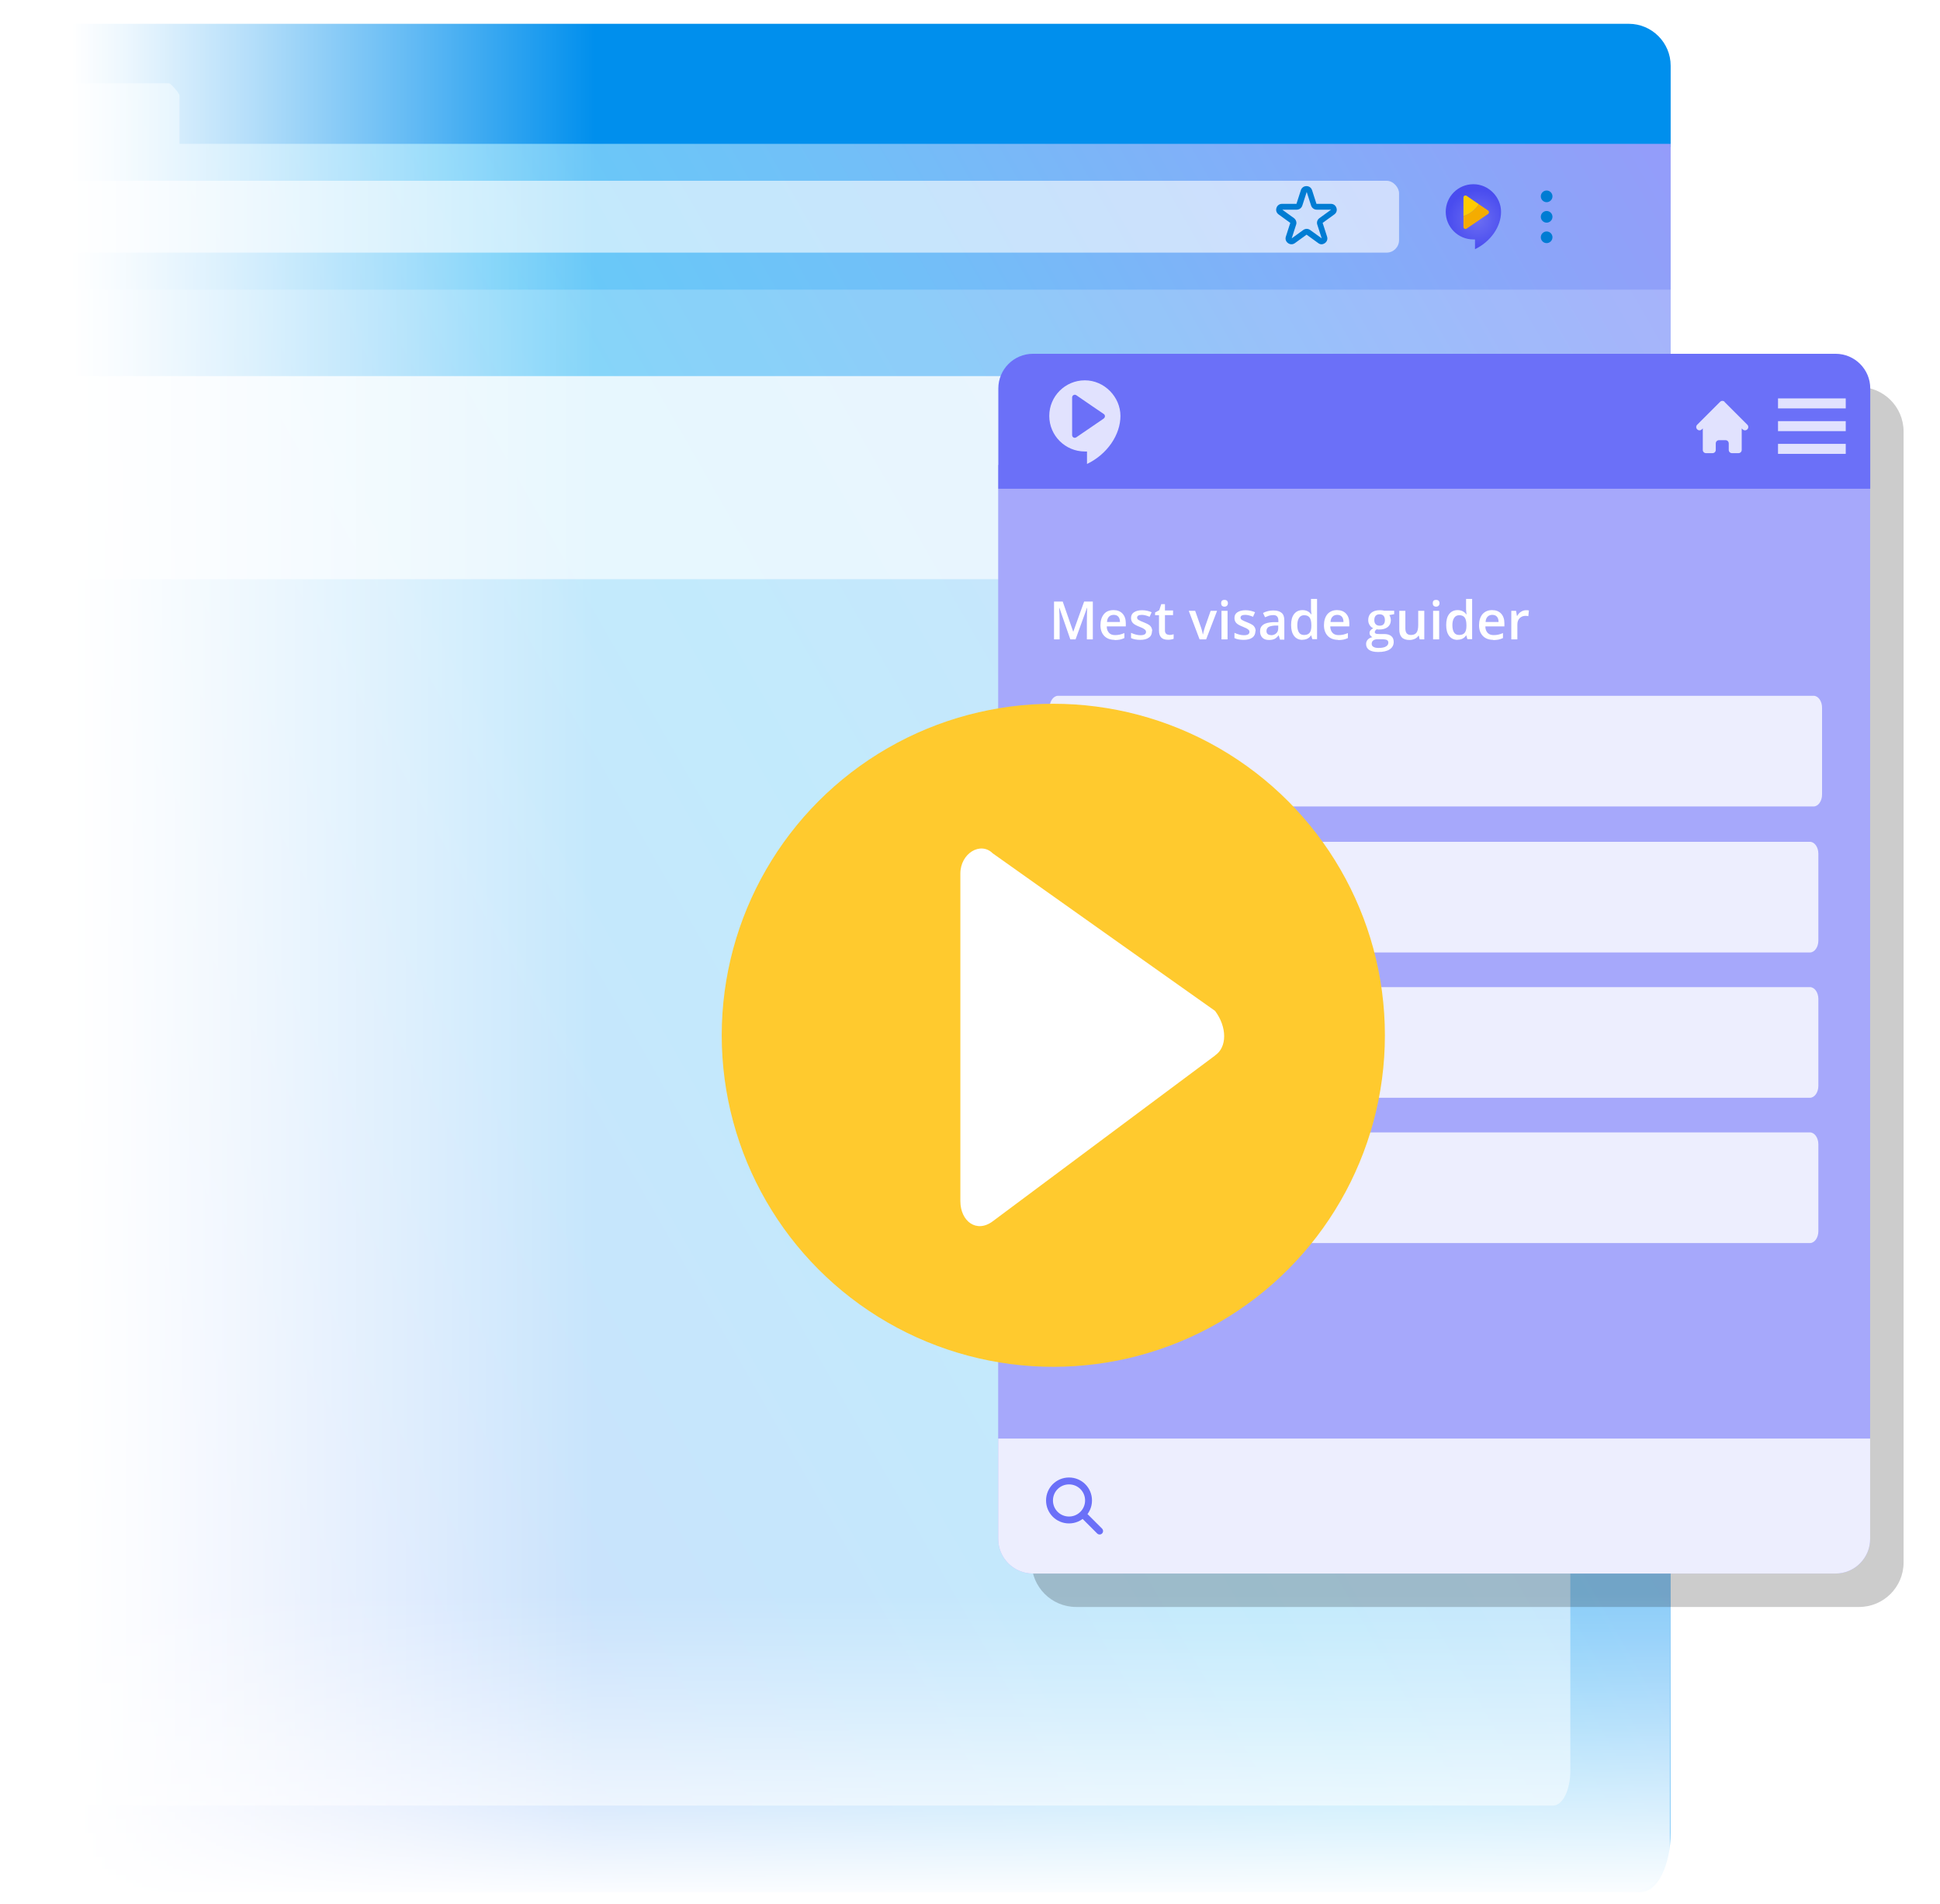<?xml version="1.0" encoding="UTF-8"?><svg xmlns="http://www.w3.org/2000/svg" xmlns:xlink="http://www.w3.org/1999/xlink" viewBox="0 0 163 160"><defs><style>.cls-1{fill:#ffca2e;}.cls-2,.cls-3,.cls-4,.cls-5,.cls-6,.cls-7,.cls-8,.cls-9{fill:#fff;}.cls-10{fill:#9799fa;}.cls-11{isolation:isolate;}.cls-12,.cls-6{opacity:.2;}.cls-3{opacity:.5;}.cls-13{fill:#007cd3;}.cls-4,.cls-8{opacity:.8;}.cls-14{filter:url(#drop-shadow-1);}.cls-15{fill:url(#Namnlös_övertoning_6);}.cls-16{fill:#6b70f8;}.cls-17{fill:url(#Namnlös_övertoning_10);}.cls-5,.cls-6,.cls-8{mix-blend-mode:lighten;}.cls-5,.cls-9{opacity:.6;}.cls-7{opacity:.15;}.cls-18{fill:#f5ac00;}.cls-19{fill:url(#Namnlös_övertoning_5);}.cls-20{fill:#ffcb00;}.cls-21{fill:none;stroke:#6b70f8;stroke-linecap:round;stroke-linejoin:round;stroke-width:.58px;}.cls-22{fill:url(#Namnlös_övertoning_28);}.cls-23{fill:#008fed;}</style><linearGradient id="Namnlös_övertoning_6" x1="-17.9" y1="134.62" x2="158.27" y2="33.74" gradientUnits="userSpaceOnUse"><stop offset="0" stop-color="#9799fa"/><stop offset=".11" stop-color="#8aa6f9"/><stop offset=".37" stop-color="#70c0f8"/><stop offset=".53" stop-color="#67cbf8"/><stop offset=".67" stop-color="#71c0f8"/><stop offset=".92" stop-color="#8da3f9"/><stop offset="1" stop-color="#9799fa"/></linearGradient><radialGradient id="Namnlös_övertoning_28" cx="96.47" cy="62.57" fx="96.47" fy="62.57" r=".94" gradientTransform="translate(-135.36 -149.87) scale(2.69)" gradientUnits="userSpaceOnUse"><stop offset="0" stop-color="#6c6ef2"/><stop offset="1" stop-color="#494cef"/></radialGradient><linearGradient id="Namnlös_övertoning_10" x1="0" y1="80" x2="50" y2="80" gradientUnits="userSpaceOnUse"><stop offset=".12" stop-color="#fff"/><stop offset=".22" stop-color="#fff" stop-opacity=".92"/><stop offset=".42" stop-color="#fff" stop-opacity=".71"/><stop offset=".7" stop-color="#fff" stop-opacity=".38"/><stop offset="1" stop-color="#fff" stop-opacity="0"/></linearGradient><linearGradient id="Namnlös_övertoning_5" x1="17.22" y1="46.48" x2="43.22" y2="46.48" gradientTransform="translate(39.93 100.52)" gradientUnits="userSpaceOnUse"><stop offset="0" stop-color="#fff"/><stop offset=".22" stop-color="#fff" stop-opacity=".76"/><stop offset=".6" stop-color="#fff" stop-opacity=".36"/><stop offset=".87" stop-color="#fff" stop-opacity=".1"/><stop offset="1" stop-color="#fff" stop-opacity="0"/></linearGradient><filter id="drop-shadow-1" filterUnits="userSpaceOnUse"><feOffset dx="7" dy="7"/><feGaussianBlur result="blur" stdDeviation="5"/><feFlood flood-color="#000" flood-opacity=".5"/><feComposite in2="blur" operator="in"/><feComposite in="SourceGraphic"/></filter></defs><g class="cls-11"><g id="Lager_1"><rect class="cls-2" width="163" height="160"/><rect class="cls-2" y="2" width="140.37" height="157"/><path class="cls-23" d="m2,2h134.85c1.94,0,3.52,1.58,3.52,3.52v6.83H2V2h0Z"/><path class="cls-15" d="m15.08,12.09v-4.09c-.05-.23-.75-1-.88-1h-7.92c-.13,0-.83.77-.88,1v4l-4.4.09v146.91h136.87c1.38,0,2.5-2.24,2.5-5V12.09H15.08Z"/><path class="cls-6" d="m1,24.34h139.37v131.12c0,1.95-1.58,3.53-3.53,3.53H1V24.34h0Z"/><rect class="cls-9" x="1" y="15.19" width="116.55" height="6.04" rx="1.05" ry="1.05"/><path class="cls-22" d="m123.79,15.48c-1.28,0-2.32,1.04-2.32,2.32s1.04,2.32,2.32,2.32h.14v.82c1.33-.64,2.19-1.91,2.19-3.14s-1.04-2.32-2.32-2.32Z"/><path class="cls-18" d="m122.96,18.16v.91c0,.14.16.22.27.14l1.8-1.23c.1-.07.1-.22,0-.29l-.78-.53c-.3.46-.76.82-1.29,1Z"/><path class="cls-20" d="m122.96,16.61v1.55c.54-.18.99-.53,1.29-1l-1.02-.7c-.12-.08-.27,0-.27.14Z"/><path class="cls-13" d="m129.95,20.43c-.27,0-.49-.22-.49-.49s.22-.49.49-.49.49.22.49.49-.22.49-.49.49Zm0-1.72c-.27,0-.49-.22-.49-.49s.22-.49.49-.49.49.22.49.49-.22.49-.49.49Zm0-1.72c-.27,0-.49-.22-.49-.49s.22-.49.49-.49.49.22.49.49-.22.49-.49.49Z"/><path class="cls-13" d="m111.05,20.53c-.1,0-.2-.03-.29-.1l-.98-.71-.98.71c-.18.13-.4.13-.58,0-.18-.13-.25-.34-.18-.55l.37-1.15-.98-.71c-.18-.13-.25-.34-.18-.55.07-.21.25-.34.47-.34h1.21l.37-1.15c.07-.21.25-.34.47-.34s.4.13.47.34l.37,1.15h1.21c.22,0,.4.13.47.34.07.21,0,.42-.18.55l-.98.71.37,1.15c.07.21,0,.42-.18.55-.09.06-.19.1-.29.1Zm-1.27-1.3c.1,0,.2.03.29.09l.98.71-.37-1.15c-.07-.2,0-.42.18-.55l.98-.71h-1.21c-.21,0-.4-.14-.47-.34l-.37-1.15h0l-.37,1.15c-.07.2-.25.34-.47.34h-1.21l.98.71c.17.13.25.35.18.55l-.37,1.15.98-.71c.09-.06.19-.09.29-.09Zm-.23-3.17h0,0Z"/><path class="cls-3" d="m130.48,31.61H2.45c-.8,0-1.45,1.3-1.45,2.91l.45,114.3c0,1.61.65,2.91,1.45,2.91h127.59c.8,0,1.45-1.3,1.45-2.91V34.52c0-1.61-.65-2.91-1.45-2.91Z"/><path class="cls-5" d="m0,48.67v-14.32c0-1.51.59-2.74,1.31-2.74h129.28c.72,0,1.31,1.23,1.31,2.74v14.32H0Z"/><path class="cls-12" d="m156.2,32.53h-65.78c-2.06,0-3.74,1.67-3.74,3.74v95.03c0,2.06,1.67,3.74,3.74,3.74h65.78c2.06,0,3.74-1.67,3.74-3.74V36.26c0-2.06-1.67-3.74-3.74-3.74Z"/><path class="cls-10" d="m83.88,39.07h73.25v90.25c0,1.6-1.3,2.91-2.91,2.91h-67.44c-1.6,0-2.91-1.3-2.91-2.91V39.07h0Z"/><path class="cls-7" d="m83.88,39.07h73.25v90.25c0,1.6-1.3,2.91-2.91,2.91h-67.44c-1.6,0-2.91-1.3-2.91-2.91V39.07h0Z"/><path class="cls-16" d="m83.88,29.73h73.25v8.43c0,1.6-1.3,2.91-2.91,2.91h-67.44c-1.6,0-2.91-1.3-2.91-2.91v-8.43h0Z" transform="translate(241.01 70.8) rotate(180)"/><path class="cls-8" d="m83.88,120.89h73.25v8.43c0,1.6-1.3,2.91-2.91,2.91h-67.44c-1.6,0-2.91-1.3-2.91-2.91v-8.43h0Z"/><path class="cls-2" d="m89.93,53.73l-.92-2.65h-.02c.02.39.04.76.04,1.11v1.54h-.47v-3.18h.73l.88,2.53h.01l.91-2.53h.73v3.18h-.5v-1.57c0-.16,0-.36.01-.62s.01-.41.02-.46h-.02l-.96,2.65h-.46Z"/><path class="cls-2" d="m93.66,53.77c-.37,0-.67-.11-.88-.33-.21-.22-.32-.52-.32-.9s.1-.7.29-.93.46-.34.81-.34c.32,0,.57.1.75.29.18.19.28.46.28.8v.28h-1.6c0,.23.07.41.19.54.12.13.29.19.5.19.14,0,.27-.01.4-.04.12-.03.25-.07.39-.13v.42c-.12.06-.25.1-.38.13-.13.02-.27.04-.44.04Zm-.09-2.1c-.16,0-.29.05-.39.15-.1.1-.16.25-.17.45h1.09c0-.2-.05-.35-.14-.45s-.22-.15-.38-.15Z"/><path class="cls-2" d="m96.79,53.04c0,.23-.08.42-.26.54-.17.13-.42.19-.73.19s-.58-.05-.77-.15v-.44c.28.13.55.2.79.2.31,0,.47-.09.47-.28,0-.06-.02-.11-.05-.15-.04-.04-.09-.08-.17-.13s-.19-.09-.33-.15c-.28-.11-.46-.21-.56-.32-.1-.11-.15-.25-.15-.42,0-.21.08-.37.25-.48.17-.11.39-.17.68-.17s.55.06.8.17l-.17.38c-.26-.11-.48-.16-.65-.16-.27,0-.4.08-.4.23,0,.08.04.14.11.19.07.05.22.12.46.21.2.08.34.15.43.21.09.06.16.14.2.22.04.08.07.18.07.3Z"/><path class="cls-2" d="m98.24,53.36c.12,0,.25-.02.37-.06v.38c-.06.02-.13.05-.22.06-.09.02-.18.02-.28.02-.48,0-.73-.25-.73-.76v-1.3h-.33v-.23l.35-.19.17-.51h.31v.53h.68v.39h-.68v1.29c0,.12.03.21.09.27s.14.09.24.09Z"/><path class="cls-2" d="m100.79,53.73l-.91-2.4h.54l.49,1.4c.08.23.13.42.15.57h.02c.01-.1.06-.29.15-.57l.49-1.4h.54l-.92,2.4h-.55Z"/><path class="cls-2" d="m102.6,50.69c0-.09.02-.16.07-.21.05-.05.12-.07.21-.07s.16.02.21.07.08.12.08.21-.03.16-.08.21-.12.08-.21.08-.16-.03-.21-.08c-.05-.05-.07-.12-.07-.21Zm.54,3.04h-.51v-2.4h.51v2.4Z"/><path class="cls-2" d="m105.48,53.04c0,.23-.09.42-.26.54-.17.13-.42.19-.73.19s-.58-.05-.77-.15v-.44c.28.13.55.2.79.2.31,0,.47-.09.47-.28,0-.06-.02-.11-.05-.15-.04-.04-.09-.08-.17-.13-.08-.04-.19-.09-.33-.15-.28-.11-.46-.21-.56-.32-.1-.11-.15-.25-.15-.42,0-.21.08-.37.25-.48s.39-.17.68-.17.55.06.8.17l-.17.38c-.26-.11-.48-.16-.65-.16-.27,0-.4.08-.4.23,0,.08.04.14.11.19.07.05.22.12.46.21.2.08.34.15.43.21.09.06.16.14.2.22.04.08.07.18.07.3Z"/><path class="cls-2" d="m107.54,53.73l-.1-.33h-.02c-.12.15-.23.25-.35.3-.12.05-.27.08-.45.08-.24,0-.42-.06-.55-.19s-.2-.31-.2-.54c0-.25.09-.43.28-.56.18-.13.46-.19.84-.21h.42v-.14c0-.15-.04-.27-.11-.34-.07-.08-.18-.11-.33-.11-.12,0-.24.02-.35.05-.11.04-.22.08-.33.13l-.17-.36c.13-.07.27-.12.43-.16.16-.04.3-.05.44-.05.31,0,.54.07.69.2.16.13.23.34.23.63v1.62h-.37Zm-.76-.35c.19,0,.33-.05.45-.16s.17-.25.17-.44v-.21h-.31c-.24.02-.42.06-.52.13s-.16.18-.16.33c0,.11.03.19.1.25s.16.09.29.09Z"/><path class="cls-2" d="m109.43,53.77c-.3,0-.53-.11-.7-.33s-.25-.52-.25-.92.08-.7.25-.92c.17-.22.41-.33.71-.33s.56.12.72.35h.03c-.02-.17-.04-.31-.04-.41v-.88h.51v3.38h-.4l-.09-.31h-.02c-.16.24-.4.36-.72.36Zm.14-.41c.21,0,.36-.06.46-.18s.15-.31.15-.57v-.07c0-.3-.05-.52-.15-.65s-.25-.19-.46-.19c-.18,0-.32.07-.42.22-.1.15-.15.35-.15.62s.05.47.14.61.24.21.42.21Z"/><path class="cls-2" d="m112.44,53.77c-.37,0-.67-.11-.88-.33-.21-.22-.32-.52-.32-.9s.1-.7.29-.93c.2-.22.46-.34.81-.34.32,0,.57.1.75.29.18.19.28.46.28.8v.28h-1.6c0,.23.07.41.19.54.12.13.29.19.5.19.14,0,.27-.01.4-.04s.25-.07.39-.13v.42c-.12.06-.25.1-.38.13-.13.02-.27.04-.44.04Zm-.09-2.1c-.16,0-.29.05-.39.15-.1.1-.16.25-.17.45h1.09c0-.2-.05-.35-.14-.45s-.22-.15-.38-.15Z"/><path class="cls-2" d="m117.14,51.33v.28l-.41.08c.04.05.07.11.09.19s.04.15.04.23c0,.25-.09.44-.26.58-.17.14-.41.21-.71.21-.08,0-.15,0-.21-.02-.11.07-.17.15-.17.24,0,.06.03.1.08.12.05.03.15.04.28.04h.42c.27,0,.47.06.6.17.14.11.21.28.21.49,0,.27-.11.48-.34.63-.22.15-.55.22-.97.22-.33,0-.58-.06-.75-.17-.17-.12-.26-.28-.26-.5,0-.15.05-.27.14-.37.09-.1.22-.17.39-.21-.07-.03-.12-.08-.17-.14s-.07-.13-.07-.2c0-.09.03-.17.08-.23.05-.06.13-.12.23-.18-.12-.05-.23-.14-.3-.26-.08-.12-.12-.26-.12-.42,0-.26.08-.46.25-.61.17-.14.4-.22.7-.22.07,0,.14,0,.21.01.08,0,.13.02.17.03h.83Zm-1.89,2.78c0,.11.05.19.15.25.1.06.24.09.42.09.28,0,.49-.04.62-.12.14-.08.21-.19.21-.32,0-.1-.04-.18-.11-.22-.07-.04-.21-.07-.42-.07h-.39c-.15,0-.26.03-.35.1-.09.07-.13.16-.13.28Zm.22-2c0,.15.04.27.12.35.08.08.19.12.33.12.29,0,.44-.16.44-.47,0-.16-.04-.28-.11-.36-.07-.08-.18-.13-.33-.13s-.26.04-.34.13-.11.21-.11.37Z"/><path class="cls-2" d="m119.28,53.73l-.07-.31h-.03c-.07.11-.17.2-.3.26-.13.06-.28.1-.45.1-.29,0-.51-.07-.65-.22s-.21-.36-.21-.66v-1.57h.51v1.48c0,.18.04.32.11.41.08.09.19.14.35.14.21,0,.37-.06.47-.19.1-.13.15-.34.15-.64v-1.2h.51v2.4h-.4Z"/><path class="cls-2" d="m120.38,50.69c0-.09.02-.16.07-.21.05-.05.12-.07.21-.07s.16.02.21.07.08.12.08.21-.03.16-.08.21-.12.08-.21.08-.16-.03-.21-.08c-.05-.05-.07-.12-.07-.21Zm.54,3.04h-.51v-2.4h.51v2.4Z"/><path class="cls-2" d="m122.46,53.77c-.3,0-.53-.11-.7-.33s-.25-.52-.25-.92.08-.7.25-.92c.17-.22.41-.33.71-.33s.56.12.72.35h.03c-.02-.17-.04-.31-.04-.41v-.88h.51v3.38h-.4l-.09-.31h-.02c-.16.24-.4.36-.72.36Zm.14-.41c.21,0,.36-.06.46-.18s.15-.31.15-.57v-.07c0-.3-.05-.52-.15-.65s-.25-.19-.46-.19c-.18,0-.32.07-.42.22-.1.15-.15.35-.15.62s.05.47.14.61.24.21.42.21Z"/><path class="cls-2" d="m125.47,53.77c-.37,0-.67-.11-.88-.33-.21-.22-.32-.52-.32-.9s.1-.7.29-.93c.2-.22.46-.34.81-.34.32,0,.57.1.75.29.18.19.28.46.28.8v.28h-1.6c0,.23.07.41.19.54.12.13.29.19.5.19.14,0,.27-.01.4-.04s.25-.07.39-.13v.42c-.12.06-.25.1-.38.13-.13.02-.27.04-.44.04Zm-.09-2.1c-.16,0-.29.05-.39.15-.1.1-.16.25-.17.45h1.09c0-.2-.05-.35-.14-.45s-.22-.15-.38-.15Z"/><path class="cls-2" d="m128.21,51.28c.1,0,.19,0,.25.02l-.05.48c-.07-.02-.15-.03-.23-.03-.2,0-.37.07-.5.2-.13.13-.19.31-.19.52v1.26h-.51v-2.4h.4l.07.42h.03c.08-.14.18-.26.31-.34.13-.08.27-.13.41-.13Z"/><path class="cls-21" d="m92.39,128.66l-1.4-1.4m.47-1.17c0,.9-.73,1.64-1.64,1.64s-1.64-.73-1.64-1.64.73-1.64,1.64-1.64,1.64.73,1.64,1.64Z"/><rect class="cls-4" x="149.39" y="37.3" width="5.69" height=".84"/><rect class="cls-4" x="149.39" y="35.39" width="5.69" height=".84"/><rect class="cls-4" x="149.39" y="33.48" width="5.69" height=".84"/><path class="cls-4" d="m144.91,33.77c-.11-.11-.28-.11-.39,0l-1.92,1.92c-.11.11-.11.28,0,.39.11.11.28.11.39,0l.08-.08v1.81c0,.15.12.27.27.27h.55c.15,0,.27-.12.27-.27v-.55c0-.15.12-.27.27-.27h.55c.15,0,.27.12.27.27v.55c0,.15.12.27.27.27h.55c.15,0,.27-.12.27-.27v-1.81l.08.08c.11.11.28.11.39,0,.11-.11.11-.28,0-.39l-1.92-1.92Z"/><path class="cls-4" d="m91.15,31.96c-1.65,0-2.99,1.34-2.99,2.99s1.34,2.99,2.99,2.99h.18v1.05c1.71-.82,2.81-2.46,2.81-4.04s-1.34-2.99-2.99-2.99Zm1.59,3.21l-2.31,1.58c-.15.1-.35,0-.35-.19v-3.16c0-.18.2-.29.35-.19l1.31.9,1,.68c.13.09.13.28,0,.37Z"/><path class="cls-4" d="m88.19,66.77v-7.3c0-.55.32-1,.71-1h63.48c.39,0,.71.45.71,1v7.3c0,.55-.32,1-.71,1h-63.48c-.39,0-.71-.45-.71-1Z"/><path class="cls-16" d="m93.13,65.54c-1.33,0-2.42-1.09-2.42-2.42s1.09-2.42,2.42-2.42,2.42,1.09,2.42,2.42-1.09,2.42-2.42,2.42Zm0-4.36c-1.07,0-1.94.87-1.94,1.94s.87,1.94,1.94,1.94,1.94-.87,1.94-1.94-.87-1.94-1.94-1.94Z"/><path class="cls-16" d="m93.5,64.09c-.07,0-.12-.02-.17-.07-.1-.1-.1-.24,0-.34l.56-.56-.56-.56c-.1-.1-.1-.24,0-.34s.24-.1.34,0l.73.73c.1.1.1.24,0,.34l-.73.73s-.1.07-.17.07Z"/><path class="cls-16" d="m92.17,64.09c-.07,0-.12-.02-.17-.07-.1-.1-.1-.24,0-.34l.56-.56-.56-.56c-.1-.1-.1-.24,0-.34s.24-.1.34,0l.73.73c.1.1.1.24,0,.34l-.73.73s-.1.07-.17.07Z"/><path class="cls-4" d="m88.19,103.46v-7.3c0-.55.32-1,.71-1h63.17c.39,0,.71.45.71,1v7.3c0,.55-.32,1-.71,1h-63.17c-.39,0-.71-.45-.71-1Z"/><path class="cls-16" d="m93.13,102.23c-1.33,0-2.42-1.09-2.42-2.42s1.09-2.42,2.42-2.42,2.42,1.09,2.42,2.42-1.09,2.42-2.42,2.42Zm0-4.36c-1.07,0-1.94.87-1.94,1.94s.87,1.94,1.94,1.94,1.94-.87,1.94-1.94-.87-1.94-1.94-1.94Z"/><path class="cls-16" d="m93.5,100.78c-.07,0-.12-.02-.17-.07-.1-.1-.1-.24,0-.34l.56-.56-.56-.56c-.1-.1-.1-.24,0-.34s.24-.1.34,0l.73.73c.1.1.1.24,0,.34l-.73.73s-.1.07-.17.07Z"/><path class="cls-16" d="m92.17,100.78c-.07,0-.12-.02-.17-.07-.1-.1-.1-.24,0-.34l.56-.56-.56-.56c-.1-.1-.1-.24,0-.34s.24-.1.34,0l.73.73c.1.1.1.24,0,.34l-.73.73s-.1.07-.17.07Z"/><path class="cls-4" d="m88.19,91.25v-7.3c0-.55.32-1,.71-1h63.17c.39,0,.71.45.71,1v7.3c0,.55-.32,1-.71,1h-63.17c-.39,0-.71-.45-.71-1Z"/><path class="cls-16" d="m94.35,90.02h-2.42c-.41,0-.73-.31-.73-.73v-3.39c0-.41.31-.73.73-.73h1.36c.12,0,.24.05.34.15l1.31,1.31c.1.1.15.22.15.34v2.32c0,.41-.31.73-.73.73Zm-2.42-4.36c-.15,0-.24.1-.24.24v3.39c0,.15.1.24.24.24h2.42c.15,0,.24-.1.24-.24v-2.32l-1.31-1.31h-1.36Zm1.94,3.15h-1.45c-.15,0-.24-.1-.24-.24s.1-.24.24-.24h1.45c.15,0,.24.1.24.24s-.1.24-.24.24Zm0-.97h-1.45c-.15,0-.24-.1-.24-.24s.1-.24.24-.24h1.45c.15,0,.24.1.24.24s-.1.24-.24.24Zm-.73-.97h-.73c-.15,0-.24-.1-.24-.24s.1-.24.24-.24h.73c.15,0,.24.1.24.24s-.1.24-.24.24Z"/><path class="cls-4" d="m88.19,79.04v-7.3c0-.55.32-1,.71-1h63.17c.39,0,.71.45.71,1v7.3c0,.55-.32,1-.71,1h-63.17c-.39,0-.71-.45-.71-1Z"/><path class="cls-16" d="m94.2,73.45c-.44,0-.82.17-1.07.44-.24-.27-.63-.44-1.07-.44-.75,0-1.36.48-1.36,1.07v2.81h.53c0-.29.39-.53.8-.53.44,0,.8.24.8.53h.53c0-.29.39-.53.8-.53s.8.24.8.53h.58v-2.81c0-.58-.61-1.07-1.36-1.07Zm.87,1.91v1.19c-.22-.17-.53-.27-.87-.27-.46,0-.85.19-1.07.46-.24-.27-.63-.46-1.07-.46-.34,0-.63.1-.87.27v-2.03c0-.31.39-.58.87-.58.29,0,.56.1.73.29l.1.12v1.28c0,.15.1.24.24.24s.24-.1.24-.24v-1.28l.12-.12c.17-.17.44-.29.73-.29.46,0,.85.27.85.58v.85Z"/><rect class="cls-17" width="50" height="160"/><rect class="cls-19" x="57.15" y="76.85" width="26" height="140.3" transform="translate(-76.85 217.15) rotate(-90)"/><g class="cls-14"><circle class="cls-1" cx="81.5" cy="80" r="27.86"/><path class="cls-2" d="m95.09,81.7l-18.68,13.93c-1.36,1.02-2.72,0-2.72-1.7v-27.52c0-1.7,1.7-2.72,2.72-1.7l10.53,7.47,8.15,5.77c1.02,1.36,1.02,3.06,0,3.74Z"/></g></g></g></svg>
